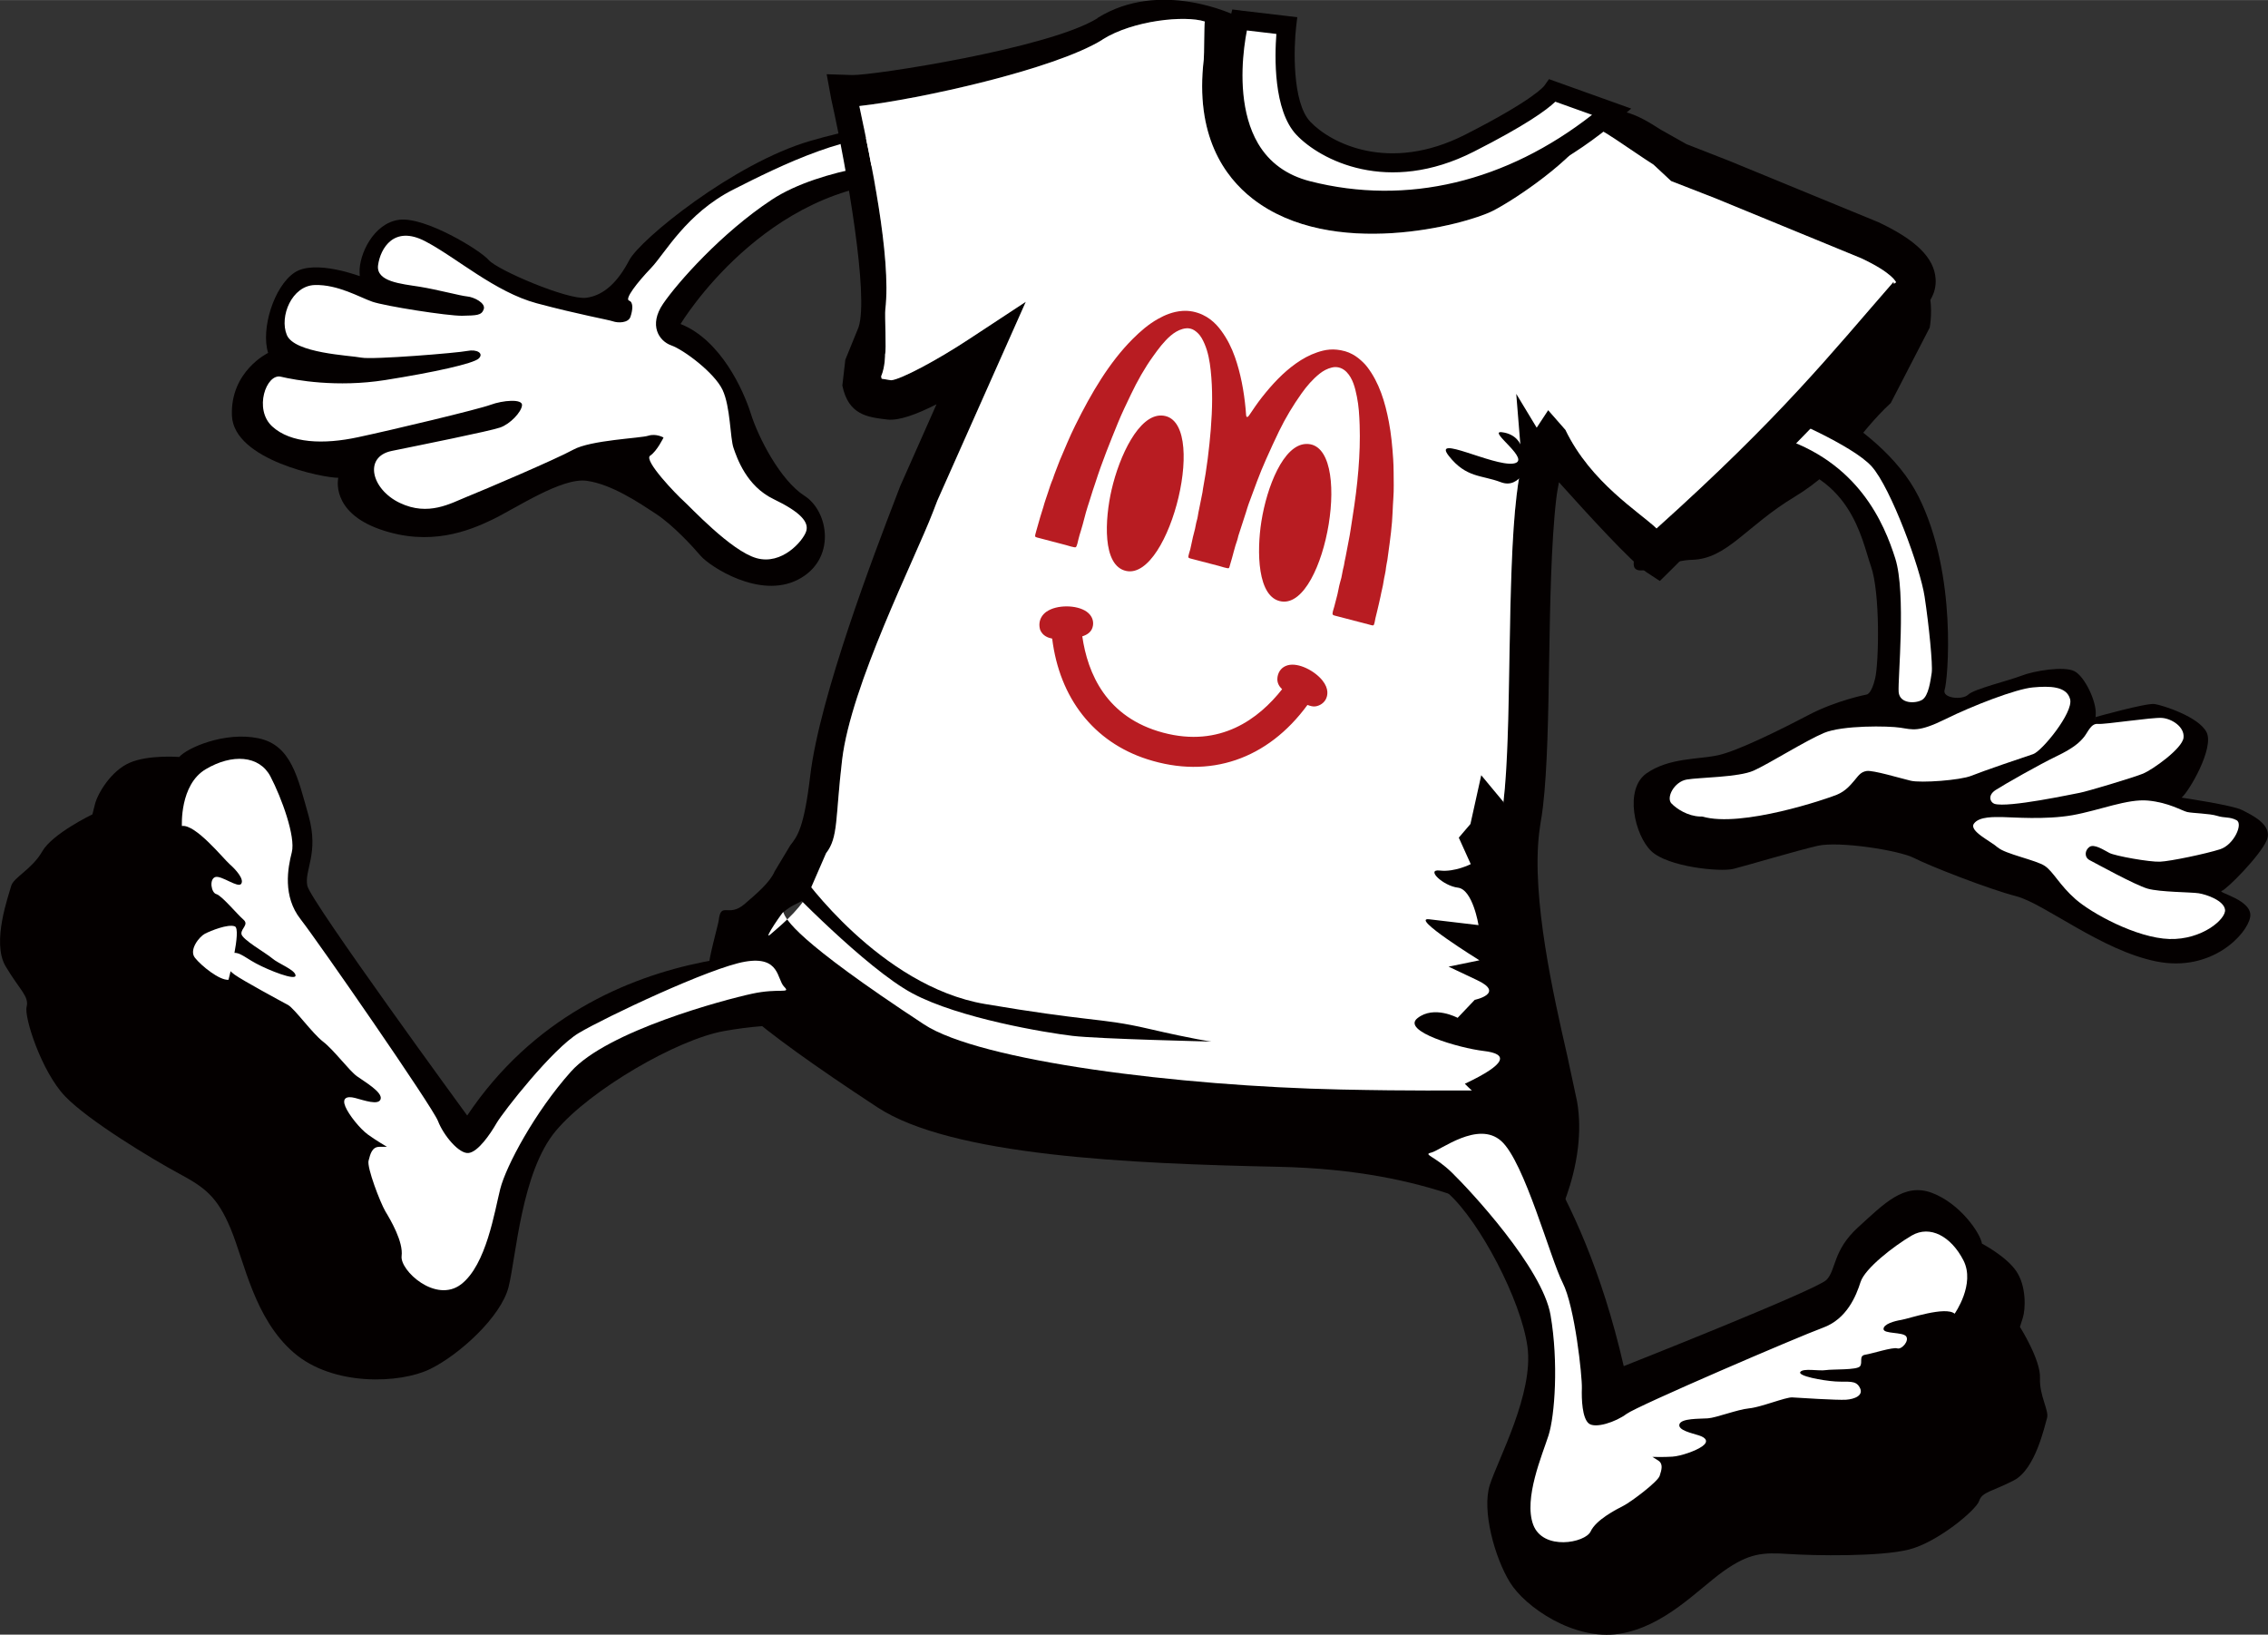 <?xml version="1.0" encoding="UTF-8"?>
<svg xmlns="http://www.w3.org/2000/svg" id="_レイヤー_2" width="206.77mm" height="149.01mm" viewBox="0 0 586.13 422.38">
  <rect x="0" y="0" width="586.13" height="422.38" fill="#333333" stroke="none"/>
  <defs>
    <style>.cls-1,.cls-2{fill:#b81c22;fill-rule:evenodd;}.cls-3{fill:#fff;}.cls-4{fill:#040000;}.cls-2{isolation:isolate;}</style>
  </defs>
  <g id="_レイヤー_1-2">
    <path class="cls-4" d="M217.39,246.89s-62.67-9.32-96.65,41.35c0,0-40.43-55.31-41.31-59.34-.87-4.06,3.07-8.3.32-18.11-2.78-9.79-4.41-18.32-13.06-20.05-8.65-1.75-18.34,2.5-20.37,4.85,0,0-7.97-.63-12.82,1.5-4.84,2.1-8.25,7.95-8.94,10.64l-.68,2.69s-10.38,4.99-12.98,9.6c-2.63,4.61-7.46,6.7-8.03,8.96-.57,2.23-5.12,14.49-1.43,20.68,3.66,6.18,6.13,7.78,5.44,10.49-.69,2.69,3.86,16.74,9.9,23.08,6.04,6.33,22.62,16.31,29.35,19.94,6.73,3.63,9.98,5.89,13.53,14.44,3.55,8.58,6.07,23.11,16.26,31.91,10.19,8.81,27.63,7.99,35.28,4.21,7.66-3.78,18.27-13.52,20.22-21.14,1.95-7.64,3.28-29.76,12.24-40.41,8.92-10.63,31.35-23.59,43.39-25.75,12.04-2.2,34.41-3.67,38.42,6.93l-8.08-26.45Z"></path>
    <path class="cls-4" d="M488.63,104.14c-8.72,8.03-12.33,16.66-24.86,24.24-12.55,7.57-17.44,16.05-26.52,16.27-9.08.22-20.5,9.22-12.15-6.62,8.35-15.84,31.99-29.86,38.3-39.47,6.3-9.6,5.66-14.85,22.32-24.53,16.66-9.67,12.99,10.6,12.99,10.6l-10.08,19.52Z"></path>
    <path class="cls-3" d="M59.05,253.18s3.43-13.15,1.63-13.82c-1.78-.67-6.21,1.14-7.7,1.89-1.48.77-4.22,4.18-2.6,6.23,1.62,2.05,6.32,5.87,8.67,5.69Z"></path>
    <path class="cls-4" d="M239.07,31.91s-10.01-1.25-29.76,4.52c-19.74,5.78-43.9,25.43-46.7,30.81-2.81,5.37-6.4,9.11-11.14,9.7-4.75.61-22.91-7.16-25.17-9.76-2.26-2.61-16.47-11.24-23.12-10.4-6.66.84-10.45,9.04-10.25,13.65.19,4.61.52,1.09.52,1.09,0,0-11.99-4.66-17.33-1.1-5.34,3.57-8.76,14.63-6.83,20.76,0,0-9.82,4.73-9.35,16.23.49,11.53,23.84,16.11,27.49,16.04,0,0-2.16,8.77,10.78,13.32,12.92,4.54,23.02.36,29.02-2.51,6.01-2.88,17.93-10.95,24.42-10.03,6.48.92,13.45,5.64,17.89,8.55,4.4,2.91,9.34,8.27,11.58,10.89,2.27,2.61,15.13,11.22,25.1,6.1,9.97-5.12,8.02-17.6,1.71-21.65-6.3-4.03-11.95-15.09-13.88-21.22-1.93-6.14-7.81-19.09-18.17-23.19,0,0,21.87-36.36,59.27-36.84l3.91-14.97Z"></path>
    <path class="cls-3" d="M234.66,35.37l.59,6.11s-22.79,1.53-35.81,10.12c-13,8.59-24.33,21.41-28.08,26.9-3.74,5.49-1.1,9.6,2.12,10.74,3.24,1.14,11.14,7.07,13.23,11.45,2.1,4.39,1.95,12.51,2.87,15.09.9,2.6,3.35,9.83,10.34,13.18,6.99,3.36,9.26,5.99,8.4,8.4-.84,2.43-6.23,8.72-12.83,6.85-6.61-1.88-17.14-13.28-18.87-14.81-1.73-1.53-10.39-10.48-8.6-11.66,1.78-1.19,3.46-4.69,3.46-4.69,0,0-1.89-1.11-3.94-.47-2.02.66-14.89,1.11-19.41,3.62-4.52,2.49-23.2,10.45-27.43,12.14-4.22,1.7-9.98,5.13-17.36,1.61-7.4-3.52-9.43-11.94-2.1-13.44,7.36-1.5,25.45-5.14,28.01-6.05,2.59-.89,5.49-3.97,5.66-5.73.18-1.76-5-1.3-8.13-.14-3.14,1.17-25.44,6.5-34.28,8.38-8.84,1.9-17.36,1.61-22.16-2.8-4.81-4.42-1.53-13.72,2.24-12.84,3.77.89,14.46,2.84,26.94.87,12.5-1.98,22.83-4.24,24.21-5.58,1.38-1.35-.51-2.45-2.96-1.95-2.44.51-24.41,2.31-27.39,1.73-2.96-.59-17.31-1.1-19.26-5.87-1.96-4.77,1.3-12.73,7.25-12.89,5.95-.17,11.6,3.18,14.82,4.3,3.22,1.14,19.59,3.71,23.25,3.64,3.67-.09,5.01-.05,5.57-1.67.59-1.61-2.51-3.16-4.27-3.32-1.76-.16-7.55-1.74-12.28-2.51-4.74-.75-11.35-1.28-10.75-5.59.61-4.33,4.09-10.37,12.16-6.17,8.06,4.2,18.06,13.15,28.85,16.04,10.8,2.89,18.5,4.24,19.72,4.67,1.22.43,3.91.47,4.48-1.15.57-1.63.86-3.79-.35-4.21-1.2-.43,2.12-4.7,5.69-8.43,3.59-3.75,9.07-14.09,21.21-20.25,12.14-6.16,31.41-15.74,45.19-13.61Z"></path>
    <path class="cls-4" d="M455.31,97.24s30.35,10.81,40.49,31.04c10.15,20.21,7.55,47.69,6.77,49.92-.77,2.23,4.59,2.76,6.09,1.28,1.52-1.47,10.46-3.6,13.74-4.88,3.3-1.3,11.05-2.54,13.71-1.17,2.67,1.38,5.7,7.82,5.5,11.1-.18,3.26,0,.74,0,.74,0,0,13.13-3.68,15.2-3.36,2.07.31,11.43,3.27,13.45,7.31,2.02,4.05-4.51,15.27-6.46,16.88,0,0,13.2,1.95,15.57,3.18,2.36,1.21,8.13,3.82,6.43,7.83-1.69,3.99-10.28,12.66-11.62,13.09-1.36.42,8.15,2.33,7.34,6.79-.81,4.46-10,14.31-24.26,11.43-14.24-2.86-28.94-14.97-36.22-16.85-7.26-1.88-22.53-7.88-26.35-9.86-3.83-1.99-19.43-4.43-24.96-3.16-5.51,1.27-18.36,5.11-21.77,5.96-3.44.85-16.97-.52-21.22-4.6-4.26-4.06-7.07-15.99-1.22-20.09,5.85-4.08,13.42-3.56,18.51-4.68,5.08-1.12,16.15-6.61,23.35-10.39,7.19-3.78,15.09-5.31,15.09-5.31,0,0,1.19-.14,2.13-4.13.96-4.01,1.35-22.14-1.09-29.02-2.44-6.89-5.08-24.84-27.76-27.45-.73-.09,1.72-19.33-.46-21.58Z"></path>
    <path class="cls-3" d="M459.28,112.77l1.26-5.34s18.19,7.53,23.18,13.1c4.98,5.58,12.59,26.34,13.67,33.66,1.11,7.31,2.14,17.57,1.83,19.67-.32,2.08-.81,5.94-2.46,6.96-1.66,1.01-5.82,1.1-6.08-2.02-.26-3.13,1.98-25.54-.88-34.52-2.85-8.96-9.48-25.13-30.53-31.5Z"></path>
    <path class="cls-3" d="M439.96,211c-.2-.06-.42,0-.64-.02-3.16-.12-5.97-1.95-7.34-3.36-1.47-1.5.67-5.64,3.95-6.2,3.28-.56,13.4-.56,17.27-2.3,3.9-1.74,13.36-7.7,18.15-9.73,4.78-2.02,16.68-1.85,19.8-1.36,3.14.47,4.62,1.24,11.65-2.23,7.02-3.48,18.24-7.8,22.57-8.18,4.33-.4,8.77-.35,9.63,3.08.85,3.45-7.34,13.45-9.58,14.16-2.24.72-13.13,4.44-15.98,5.6-2.85,1.15-12.97,1.9-15.64,1.27-2.67-.63-9.79-2.79-11.42-2.51-1.64.26-2.25,1.44-3.16,2.47-.91,1.03-2.12,2.66-4.51,3.66-2.41,1.01-24.66,8.6-34.75,5.64Z"></path>
    <path class="cls-3" d="M515.43,207.69c-1.01-.31-1.91-2.13.33-3.57,2.26-1.46,11.25-6.57,15.75-8.73,4.49-2.16,6.01-3.65,7.07-4.96,1.05-1.31,1.81-3.56,3.6-3.38,1.79.18,14-1.74,16.53-1.55,2.53.18,5.91,2.3,5.59,5.12-.33,2.83-7.99,8.23-10.4,9.25-2.39,1-14.8,4.71-16.42,4.98-1.63.28-18.51,3.94-22.05,2.85Z"></path>
    <path class="cls-3" d="M516.3,218.99c-1.68-1.57-7.52-4.25-6.17-6.17,1.37-1.92,5.38-1.71,7.62-1.69,2.23.02,10.87.74,17.87-.5,7.02-1.26,14.19-4.29,19.54-3.77,5.36.51,8.74,2.64,10.08,2.95,1.33.32,5.8.38,7.73.99,1.92.62,3.26.19,5.02,1.12,1.79.92-.67,6.38-4.24,7.52-3.6,1.16-12.84,3.1-15.52,3.21-2.69.12-11.59-1.48-13.07-2.25-1.47-.76-3.96-2.44-5.18-1.56-1.21.88-1.38,2.67.09,3.43,1.49.76,11.68,6.4,14.93,7.34,3.27.93,11.16.88,13.23,1.2,2.07.33,6.53,1.89,6.8,4.27.27,2.37-5.89,7.79-14.38,7.55-8.5-.27-20.15-6.66-24.28-10.31-4.11-3.61-5.7-7.07-7.91-8.57-2.22-1.51-10.37-3.11-12.15-4.79Z"></path>
    <path class="cls-4" d="M283.64,4.7c-12.52,7.81-58.27,14.83-63.38,14.68l-6.62-.21,1.18,6.44c4.13,18.48,9.72,50.83,7.07,58.92l-3.43,8.42-.77,6.66c1.57,7.61,6.46,8.18,11.63,8.79,3,.36,7.66-1.38,12.71-3.95-4.56,10.27-9.41,21.21-9.41,21.21l-1.1,2.88c-5.4,14.04-19.7,51.33-22.14,71.97-1.58,13.36-3.3,15.57-5.13,17.9l-4.07,6.77c-1.14,2.75-4.67,5.77-7.8,8.45-4.19,3.56-6.05-.82-6.64,4.18-.14,1.15-2.85,10.72-2.52,11.98,1.51,5.64,9.49,13.98,43.49,36.3,19.15,12.6,65.3,14.59,103.64,15.4,40.84.87,57.05,13.38,66.53,15.58l3.94.9,1.82-3.61c.22-.44,4-8.05,5.15-17.78.45-3.79.5-7.93-.24-12.06l-2.53-11.8c-3.51-15.35-9.25-40.56-7.25-57.51.1-.85.22-1.69.35-2.51.23-1.29.45-2.72.63-4.25,1.15-9.73,1.38-23.55,1.61-38.05.22-13.45.5-30.26,1.84-41.6.19-1.61.45-2.84.69-4.2,7.43,8.29,18.86,20.77,22.59,23.23l3.48,2.29,2.98-2.94c.45-.45,45.78-45.48,65.13-67.64l-1.07.92c2.13-1.39,4.51-4.41,4.23-8.42-.36-5.42-5.08-10.08-14.82-14.65l-38.49-15.82-11.1-4.34-6.7-3.78c-5.25-3.35-13.16-8.4-20.14-1.53-4.35,4.31-13.3,10.09-23.94,15.5-4.88,2.48-38.67,8.45-55.01-4.25-8.51-6.63-11.06-17.81-7.59-33.23l.89-3.95-3.61-1.79c-.8-.4-19.89-9.66-36.09.44ZM284.94,10.19c7.96-4.98,21.37-6.28,26.42-4.64-.17,1.06-.14,8.78-.26,9.79-2.32,19.59,5.31,30.32,12.63,36.01,20.49,15.93,55,6.71,62.08,3.12,5.53-2.8,20.95-13.06,25.83-21.54.57-.96,10,6,15.69,9.61l4.54,4.23,11.4,4.44,37.78,15.53c8.11,3.81,8.96,6.18,8.98,6.2l-.6.4-.08-.5c-16.16,18.51-50.63,53.1-61.24,63.71-4.34-4.21-16.98-11.82-23.55-25.48l-4.46-5.09-3.71,5.65c-2.18,3.33-3.56,8.82-4.46,16.46-1.21,10.22-1.55,24.29-1.85,42.22-.23,14.25-.46,27.8-1.54,36.94-.16,1.36-.35,2.61-.55,3.77-.17,1-.3,2.04-.43,3.09-2.21,18.68,3.55,43.95,7.43,60.97l2.42,11.29c.56,3.05.51,6.17.17,9.07-.52,4.35.63-17.42-.34-14.77-11.65-2.64-12.7-12.02-50.57-12.83-41.57-.88-89.38,6.85-103.85-2.68-33.38-21.93-35.97-24.41-36.65-26.26.33-.87-5.82-1.41-3.74-3.18,4-3.41,5.13-1.52,7.25-6.54l3.8-8.73c3.22-4.12,2.36-9.02,4.14-24.09,2.29-19.36,18.72-51.71,23.49-64.1l1.12-2.91,22.86-51.38-14.65,9.63c-8.35,5.52-17.77,10.49-20.16,10.64,0-.02-1.6-.27-2.44-.4-.05-.25-.09-.42-.14-.59,1.08-2.52,1.02-5.68,1.02-5.68.37-1.14-.11-10.1.07-11.63,1.62-13.7-3.97-39.48-6.72-52.56,15.2-1.69,50.46-9.44,62.86-17.16Z"></path>
    <path class="cls-3" d="M284.94,10.19c7.96-4.98,21.37-6.28,26.42-4.64-.17,1.06-.14,8.78-.26,9.79-2.32,19.59,5.31,30.32,12.63,36.01,20.49,15.93,55,6.71,62.08,3.12,5.53-2.8,20.95-13.06,25.83-21.54.57-.96,10,6,15.69,9.61l4.54,4.23,11.4,4.44,37.78,15.53c8.11,3.81,8.96,6.18,8.98,6.2l-.6.4-.08-.5c-16.16,18.51-28.82,34.59-61.24,63.71-4.34-4.21-16.98-11.82-23.55-25.48l-4.46-5.09-3.71,5.65c-2.18,3.33-3.56,8.82-4.46,16.46-1.21,10.22-1.55,24.29-1.85,42.22-.23,14.25-.46,27.8-1.54,36.94-.16,1.36-.35,2.61-.55,3.77-.17,1-.3,2.04-.43,3.09-2.21,18.68,3.55,43.95,7.43,60.97l2.42,11.29c.56,3.05.51,6.17.17,9.07-.52,4.35.32-14.71-.66-12.07-11.65-2.63-12.63-1.04-50.49-1.85-41.56-.88-93.19-7.31-107.66-16.84-33.37-21.93-35.65-27.12-36.33-28.96.34-.87-5.49,7.54-3.4,5.77,4-3.41,8.53-7.28,10.65-12.3l3.8-8.73c3.22-4.12,2.36-9.02,4.14-24.09,2.29-19.36,18.72-51.71,23.49-64.1l1.12-2.91,22.86-51.38-14.65,9.63c-8.35,5.52-17.77,10.49-20.16,10.64,0-.02-1.6-.27-2.44-.4-.05-.25-.09-.42-.14-.59,1.08-2.52,1.02-5.68,1.02-5.68.37-1.14-.11-10.1.07-11.63,1.62-13.7-3.97-39.48-6.72-52.56,15.2-1.69,50.46-9.44,62.86-17.16Z"></path>
    <path class="cls-4" d="M398.81,305.72s-7.15-3.04-14.04-6.22c-4.9-2.24-9.7-4.56-11.68-5.88-4.82-3.15-8.19-7.43-1.81-6.68,6.38.75,20.41,2.41,16.74.68-3.68-1.73-9.46-7.58-9.46-7.58,10.97-5.18,11.27-7.73,4.88-8.48-6.37-.75-21.39-5.11-17.11-8.48,4.28-3.39,10.37-.08,10.37-.08l4.42-4.65s7.96-1.66.6-5.1l-7.36-3.48,7.97-1.64s-18.08-11.2-12.99-10.6c5.1.6,12.76,1.51,12.76,1.51,0,0-1.48-9.22-5.33-9.68-3.83-.45-8.47-4.88-4.64-4.42,3.82.45,7.96-1.66,7.96-1.66l-3.09-6.84,3.01-3.53,2.79-12.6,5.75,6.92s19.43,86.64,10.25,98.48Z"></path>
    <path class="cls-4" d="M399.43,114.3l-7.58-12.54,1.06,13.06s-.98-2.7-4.81-3.15c-3.83-.45,8.18,7.43,2.93,8.11-5.26.67-21.1-7.68-16.59-1.96,4.5,5.71,8.48,4.88,13.43,6.77,4.97,1.87,7-4.35,11.57-10.28Z"></path>
    <path class="cls-3" d="M47.01,213.45s-.62-10.68,6.15-14.69c6.76-4.02,13.84-3.65,16.74,1.88,2.88,5.52,6.54,15.55,5.51,19.59-1.04,4.06-2.41,11.35,2.29,17.31,4.67,6,34.05,48.41,35.49,52.12,1.43,3.72,5.48,8.59,7.94,8.26,2.46-.34,5.53-4.82,7.21-7.73,1.7-2.91,14.48-19.26,21.26-23.28,6.76-4.02,33.98-16.92,42.98-18.43,9.01-1.54,8.17,4.55,10.06,6.47,1.9,1.93-1.26.28-8.34,1.83-7.09,1.53-37.38,9.59-46.75,20.12-9.39,10.51-16.77,24.43-18.26,30.27-1.48,5.83-3.58,19.64-10.12,24.68-6.55,5.01-15.84-3.57-15.38-7.29.48-3.69-2.86-9.35-4.21-11.58-1.32-2.26-4.79-11.28-4.33-13.06.46-1.81.92-3.6,2.83-3.59h1.93s-2.91-1.7-4.94-3.18c-2.02-1.47-4.93-5.08-5.81-7.21-.9-2.15.24-2.81,2.49-2.24,2.23.57,6.17,2.04,6.63.25.45-1.79-4.14-4.42-6.16-5.88-2.02-1.47-5.92-6.76-8.73-8.92-2.8-2.15-7.38-8.56-9.06-9.48-1.68-.9-11.78-6.36-13.8-7.83-2.01-1.46-3.79-3.85-1.53-5.17,2.25-1.34,3.7.47,7.08,2.28,3.36,1.81,10.32,4.54,10.2,3.08-.1-1.45-4.48-3.04-6.04-4.41-1.57-1.36-7.84-4.87-7.95-6.33-.11-1.46,2.05-2.38.47-3.72-1.56-1.35-5.59-6.19-6.94-6.54-1.34-.34-1.89-3.83-.31-4.4,1.57-.55,5.94,2.96,6.74,1.72.8-1.22-1.45-3.7-3.01-5.07-1.57-1.37-8.84-10.41-12.32-9.85Z"></path>
    <path class="cls-4" d="M207.19,226.07s20.18,28.76,47.38,33.36c12.91,2.19,20.36,3.11,25.91,3.77,6.12.72,9.96,1.13,16.33,2.62,12.17,2.82,16.26,3.31,16.26,3.31,0,0-29.05-.66-35.9-1.47-6.83-.81-29.25-4.51-41.34-10.97-12.09-6.45-33.09-28.35-33.09-28.35l4.45-2.26Z"></path>
    <path class="cls-3" d="M416.72,28.93l-15.48-5.54s-1.64,3.52-21.45,13.58c-19.79,10.07-36.33,3.16-42.95-3.83-6.62-6.99-4.31-26.56-4.31-26.56l-12.23-1.44s-9.68,37.07,17.66,44.06c27.34,6.99,55.09-.06,78.76-20.27Z"></path>
    <path class="cls-4" d="M320.6,2.69l-2.13-.25-.55,2.08c-.22.85-5.33,20.96,2.98,35.07,3.59,6.09,9.13,10.13,16.45,12,28.1,7.18,56.86-.2,80.97-20.78l3.24-2.76-21.25-7.61-1.18,1.68c-.1.14-2.7,3.63-20.46,12.66-19.7,10.02-34.81,2.2-40.04-3.33-4.78-5.03-4.26-19.45-3.66-24.57l.29-2.44-2.44-.29-12.22-1.44ZM329.86,8.75c-.44,5.76-.81,19.75,5.19,26.09,6.11,6.46,23.56,15.67,45.85,4.33,13.33-6.77,18.78-10.72,21.05-12.9,1.71.61,5.6,2.01,9.49,3.4-22.1,17.27-47.74,23.57-72.88,17.15-6-1.53-10.51-4.8-13.42-9.72-4.58-7.77-4.39-18.13-3.6-24.76.22-1.85.48-3.35.7-4.48,2.27.27,5.23.62,7.61.9Z"></path>
    <path class="cls-4" d="M386.98,283.63s21.33,19.99,32.65,69.37c0,0,49.86-19.7,52.4-22.29,2.54-2.61,1.58-7.61,8.21-13.63,6.62-5.99,11.83-11.59,19.07-8.84,7.26,2.74,12.49,10.41,12.9,13.11,0,0,6.23,3.24,8.85,7.09,2.63,3.82,2.44,9.77,1.7,12.09l-.74,2.33s5.4,8.55,5.18,13.2c-.18,4.66,2.44,8.46,1.81,10.41-.61,1.92-2.94,13.18-8.58,16.06-5.61,2.9-8.19,2.94-8.94,5.28-.74,2.33-10.68,10.67-18.12,12.57-7.45,1.9-24.45,1.6-31.15,1.16-6.7-.43-10.17-.26-16.81,4.45-6.64,4.73-15.29,14.38-26.97,16.18-11.7,1.8-24.3-6.93-28.22-13.31-3.94-6.38-7.31-18.59-5.2-25.17,2.11-6.6,11.42-23.69,9.72-35.79-1.69-12.07-12.34-32.18-20.3-39.4-7.94-7.26-9.54-21.91-17.46-15.89l30.03-8.95Z"></path>
    <path class="cls-3" d="M505.14,339.46s5.44-7.67,2.27-13.81c-3.16-6.15-8.6-9.17-13.35-6.4-4.72,2.77-12.12,8.52-13.23,12.02-1.12,3.5-3.5,9.57-9.77,11.82-6.27,2.29-47.91,20.17-50.71,22.26-2.81,2.1-8.08,3.84-9.77,2.45-1.67-1.4-1.87-6.17-1.77-9.12.1-2.96-1.81-21.09-4.97-27.24-3.16-6.15-9.88-31.31-15.88-36.62-5.99-5.34-15.73,2.44-18.04,2.99-2.31.55.81.79,5.37,5.25,4.57,4.45,23.35,24.57,25.43,36.77,2.09,12.19,1.09,26-.52,31.05-1.61,5.03-6.48,16.29-3.97,23.09,2.54,6.78,13.45,4.72,14.85,1.74,1.36-2.97,6.49-5.62,8.53-6.66,2.04-1.07,8.82-6.17,9.31-7.71.5-1.56,1-3.11-.44-3.99l-1.44-.9s2.97.09,5.16-.06c2.2-.15,6.04-1.48,7.69-2.65,1.68-1.18,1.14-2.21-.8-2.83-1.93-.62-5.55-1.36-5.06-2.91.5-1.54,5.14-1.36,7.33-1.51,2.2-.15,7.57-2.27,10.66-2.58,3.08-.29,9.48-2.93,11.16-2.83,1.67.11,11.74.75,13.91.6,2.18-.15,4.63-1.1,3.55-3.12-1.05-2.05-2.97-1.38-6.33-1.6-3.35-.22-9.81-1.43-9.04-2.46.76-1.04,4.75-.18,6.56-.47,1.81-.28,8.11.03,8.87-1,.76-1.03-.41-2.73,1.39-2.99,1.8-.28,7.05-2,8.22-1.63,1.16.37,3.2-1.97,2.28-3.13-.91-1.14-5.8-.57-5.82-1.86-.02-1.29,2.81-2.08,4.61-2.37,1.81-.28,11.44-3.63,13.77-1.59Z"></path>
    <path class="cls-1" d="M300.15,107.36c12.56.38,2.27,42.52-9.07,40.17-6.31-1.3-5.54-13.49-3.8-21.01,2.03-8.79,7.03-19.34,12.87-19.16Z"></path>
    <path class="cls-1" d="M337.5,114.71c12.56-.49,5.21,42.26-6.26,40.7-6.39-.87-6.46-13.08-5.25-20.7,1.41-8.91,5.67-19.78,11.51-20Z"></path>
    <path class="cls-2" d="M277.58,162.82c1.32,12.69,7.51,24.29,22.55,28.3,15.16,4.04,26.33-3.03,33.85-13.36-1.13-.71-2.16-1.4-1.98-2.55.69-4.43,10.65,1.34,8.99,4.58-.5.98-2.26,1.39-3.68.06-8.06,11.77-21.79,20.47-40.26,14.53-15.15-4.87-22.23-17.58-23.48-30.99-.6-.17-2.51-.14-2.95-1.17-1.45-5.01,11.12-4.62,9.95-.66-.3,1-1.5,1.65-2.98,1.26Z"></path>
    <path class="cls-1" d="M270.48,158.02c-1.04.74-1.66,1.72-1.82,2.83-.09.6-.04,1.23.15,1.89.66,1.57,2.03,2.05,3.11,2.27,1.9,15.39,10.75,26.72,24.55,31.16,16.14,5.19,31.13.04,41.42-14.02.71.24,1.4.49,2.13.36,1.16-.2,2.14-.9,2.63-1.86.43-.85.9-2.62-.92-4.87-1.98-2.44-6.13-4.64-8.92-3.89-1.45.39-2.42,1.5-2.66,3.04v.05c-.21,1.39.42,2.37,1.19,3.11-6.02,7.64-15.97,15.16-30.73,11.23-14.72-3.92-19.53-15.33-20.91-24.9,1.23-.38,2.28-1.07,2.65-2.32.05-.18.09-.36.12-.53.19-1.34-.39-2.63-1.63-3.51-2.56-1.83-7.79-1.84-10.36-.02ZM272.98,160.88c.71-.34,1.59-.43,2.47-.44.02.23.27,2.57.27,2.57,1.15,11.04,6.24,25.2,23.93,29.91,17.73,4.73,29.27-5.04,35.84-14.07l1.18-1.62-1.69-1.07c-.31-.19-1.04-.65-1.17-.87.24.07,1.64.23,3.38,1.39,1.44.96,2.05,1.92,2.08,2.26-.04-.1-.31-.12-.69-.47l-1.59-1.48-1.23,1.79c-5.46,7.98-17.68,20.39-38.14,13.81-12.74-4.09-20.83-14.8-22.19-29.38l-.13-1.41-2.07-.37s-.48-.1-.8-.18c.08-.1.22-.22.56-.39ZM278.59,161.08c-.13-.01-.29,0-.54-.07,0,0-1.39-.37-2.07-.55,1.18.06,2.19.3,2.61.62Z"></path>
    <path class="cls-1" d="M308.23,80.49c3.69.75,5.91,2.96,7.38,4.96,1.57,2.14,2.69,4.4,3.53,6.78,1.47,4.17,2.34,8.75,2.78,13.51.04.34.03.62.08,1.04.03.3.02.85.23.94.25.1.5-.27.62-.45,1.06-1.57,2.12-3.15,3.29-4.63,2.65-3.36,5.44-6.36,8.78-8.73,1.68-1.19,3.47-2.19,5.45-2.86,2.04-.7,4.23-1.14,7.27-.29,1.28.36,2.51,1.07,3.38,1.76.89.72,1.69,1.47,2.31,2.28,3.11,4.06,4.63,9.07,5.61,14.25.59,3.1.89,6.29,1.11,9.62.15,2.18.1,4.41.14,6.69.04,2.28-.22,4.58-.29,6.91-.11,3.26-.62,7.14-1.12,10.68-.08.61-.16,1.22-.25,1.83-.1.62-.26,1.22-.33,1.83-.06.57-.14,1.22-.29,1.84-.3,1.22-.4,2.49-.72,3.73-.17.62-.26,1.25-.4,1.87-.28,1.23-.53,2.46-.87,3.8-.15.59-.3,1.19-.46,1.88-.12.49-.25,1.76-.55,1.85-.22.07-.82-.13-1.26-.25-2.6-.68-5.29-1.38-7.94-2.07-.47-.12-1.14-.25-1.27-.44-.23-.33.24-1.53.39-2.11.21-.8.39-1.57.55-2.12.41-1.37.61-3.02.98-4.24.21-.69.41-1.43.51-2.16.1-.71.3-1.43.46-2.12.08-.34.1-.7.18-1.05.41-1.8.65-3.46,1.02-5.22.43-2.07.69-4.2,1.02-6.21,1.31-8.18,2.09-16.27,1.83-23.79-.09-2.5-.22-4.9-.71-7.3-.46-2.28-1.03-4.68-2.66-6.37-.93-.95-2.25-1.54-3.79-1.18-1.2.28-2.26.87-3.12,1.55-1.82,1.43-3.4,3.26-4.77,5.2-2.09,2.95-4.09,6.22-5.79,9.73-1.15,2.36-2.22,4.73-3.34,7.23-1.65,3.66-3.05,7.61-4.51,11.56-.25.68-.44,1.37-.66,2.07-.64,2.02-1.32,4.08-1.99,6.14-.11.34-.14.7-.27,1.05-.71,1.94-1.18,4.22-1.84,6.31-.13.43-.22.94-.39,1.02-.29.13-2.11-.47-2.59-.6-2.3-.6-4.22-1.1-6.64-1.73-.4-.11-1.04-.23-1.16-.41-.18-.3.37-1.71.46-2.14.18-.75.33-1.47.45-2.07.27-1.48.78-2.93.98-4.24.11-.71.38-1.4.49-2.11.21-1.43.57-2.78.81-4.18.12-.71.29-1.42.42-2.1.07-.33.08-.69.15-1.03.98-5.15,1.6-10.36,2-15.25.43-5.41.5-10.35-.02-15.24-.25-2.36-.67-4.73-1.59-6.86-.43-1-.95-2.08-1.89-2.92-.47-.43-1.05-.86-1.81-1.03-.73-.17-1.4-.06-2.01.11-2.22.62-4.01,2.49-5.46,4.22-.78.94-1.46,1.9-2.18,2.9-2.11,2.92-4.03,6.33-5.69,9.81-1.1,2.31-2.32,4.81-3.31,7.23-2.02,4.96-4.1,10.04-5.87,15.57-.43,1.34-.94,2.7-1.33,4.1-.18.64-.43,1.31-.64,1.99-.69,2.14-1.08,4.1-1.8,6.4-.18.6-.42,1.3-.59,2.05-.13.55-.41,1.96-.71,2.11-.32.16-2.06-.43-2.6-.57-2.24-.59-4.31-1.13-6.64-1.74-.47-.12-1.15-.25-1.24-.46-.09-.2.12-.83.24-1.3.36-1.37.76-2.57,1.09-3.82.23-.87.57-1.7.78-2.51.34-1.29.78-2.44,1.19-3.71.38-1.21.79-2.46,1.29-3.6.16-.4.24-.82.42-1.23.46-1.11.87-2.37,1.35-3.51,1.32-3.07,2.54-6.1,3.95-8.93,4.22-8.54,8.85-16.38,14.87-22.41,1.96-1.96,4.07-3.81,6.57-5.21,1.73-.97,3.78-1.86,6.21-2.05.9-.07,1.86-.02,2.71.15Z"></path>
  </g>
</svg>

